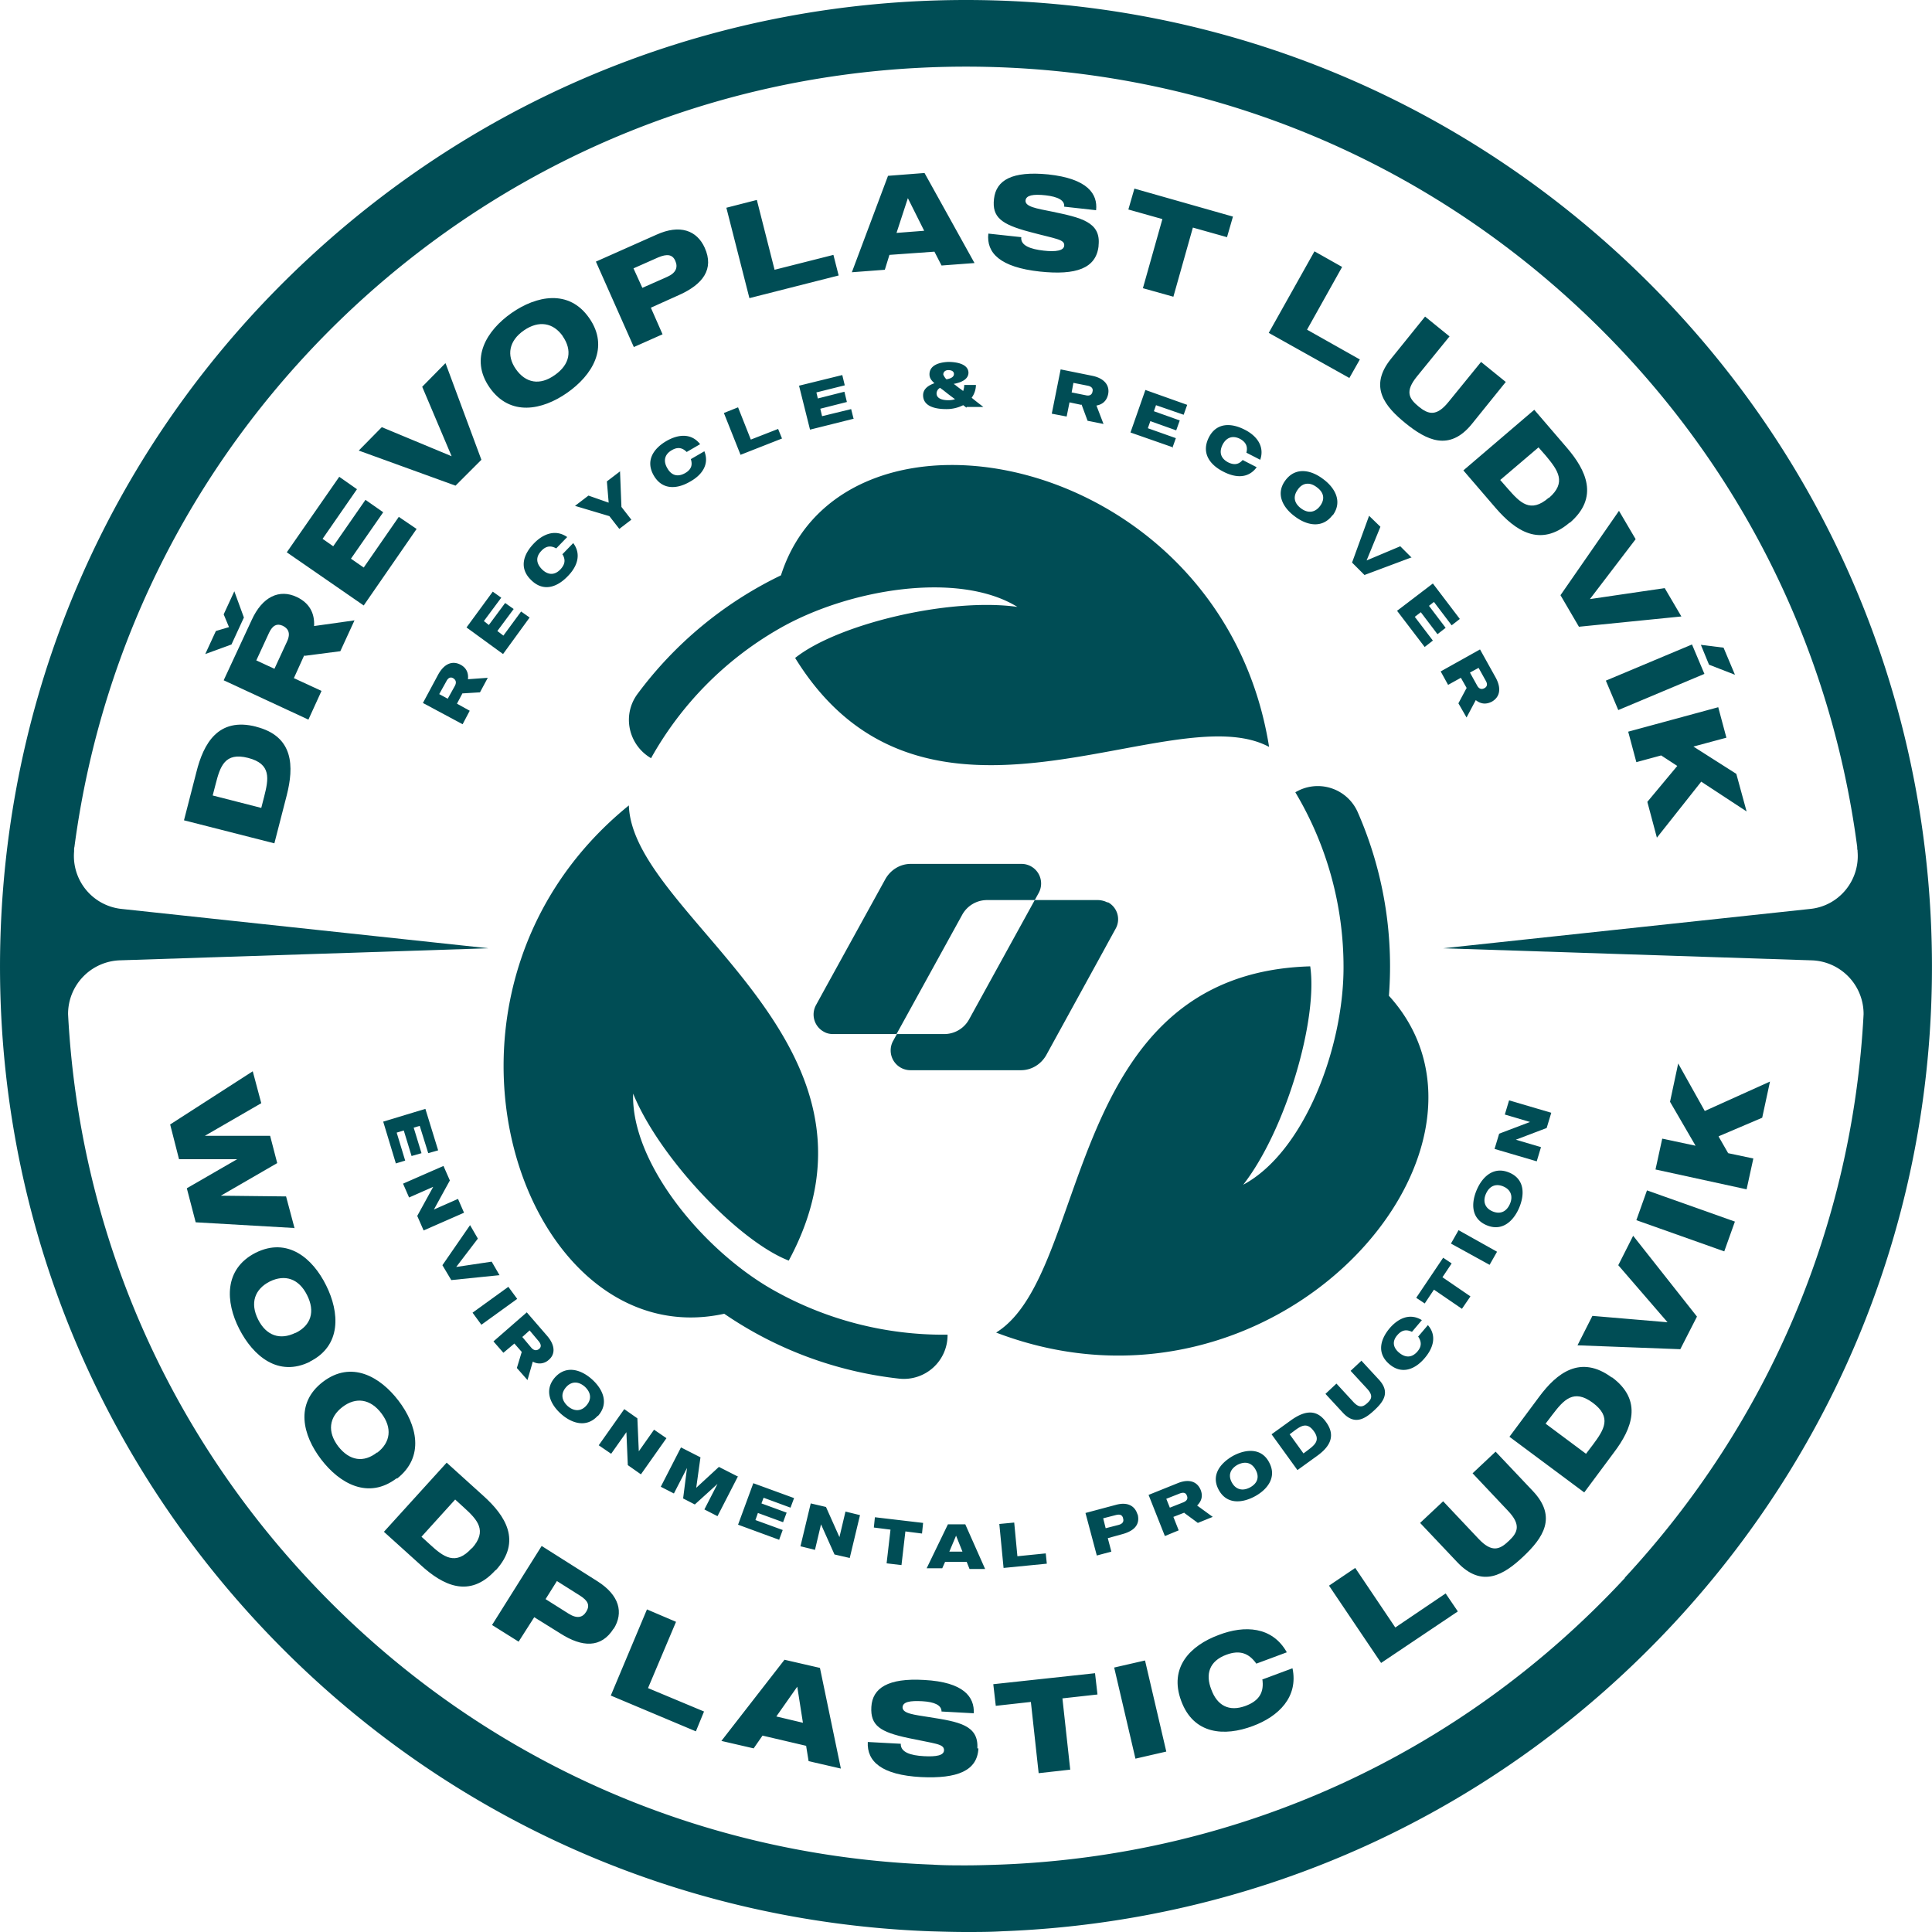 <svg fill="none" xmlns="http://www.w3.org/2000/svg" viewBox="0 0 112 112"><g fill="#004D55"><path d="M14.838 42.128c2.219.555 2.198 2.343 1.787 3.967l-.719 2.794-5.24-1.335.719-2.795c.411-1.644 1.254-3.206 3.473-2.63h-.02Zm-.453 1.809c-1.356-.35-1.623.493-1.89 1.541l-.165.637 2.816.72.164-.638c.267-1.048.432-1.91-.925-2.26ZM13.584 34.278l.555 1.52-.72 1.563-1.52.555.616-1.336.76-.226-.308-.74.617-1.336Zm4.048 3.72-.596 1.315 1.603.74-.76 1.664-4.912-2.28 1.624-3.494c.616-1.357 1.603-1.809 2.61-1.336.74.35 1.048.945 1.007 1.685l2.343-.329-.822 1.788-2.056.267-.04-.02Zm-1.726.78.74-1.602c.226-.494.041-.76-.267-.904-.33-.144-.576-.021-.781.41l-.74 1.603 1.069.494h-.02ZM24.167 30.64l-3.082 4.46-4.46-3.082 3.042-4.378 1.027.72-1.993 2.877.616.431 1.87-2.692 1.028.72-1.87 2.692.74.513 2.034-2.938 1.028.698.02-.02ZM25.832 21.064l2.075 5.59-1.5 1.5-5.61-2.034 1.336-1.357 4.048 1.685-1.705-4.027 1.335-1.357h.02ZM34.155 18.434c1.192 1.706.164 3.329-1.274 4.336-1.439 1.007-3.309 1.397-4.5-.308-1.172-1.686-.165-3.309 1.273-4.316 1.439-1.007 3.33-1.397 4.5.288Zm-1.52 1.068c-.556-.801-1.398-.945-2.261-.349-.864.596-1.028 1.439-.473 2.24.575.822 1.397.966 2.26.35.884-.617 1.028-1.44.453-2.261l.02.02ZM40.854 14.365c.555 1.233-.102 2.116-1.48 2.733l-1.643.74.678 1.541-1.665.74-2.199-4.953 3.514-1.562c1.357-.616 2.343-.246 2.795.76Zm-1.705.76c-.165-.39-.494-.41-.987-.205l-1.438.637.514 1.13 1.438-.637c.514-.226.637-.555.473-.925ZM48.622 15.968l-5.178 1.315-1.336-5.24 1.767-.452 1.028 4.048 3.411-.863.308 1.212v-.02ZM54.171 14.59l-2.61.186-.267.863-1.911.144 2.096-5.59 2.117-.164 2.897 5.22-1.911.143-.411-.801Zm-.596-1.212-.945-1.89-.658 2.014 1.603-.124ZM63.686 14.262c-.144 1.295-1.295 1.706-3.411 1.48-2.282-.247-3.104-1.07-2.98-2.2l1.91.206c-.06.493.556.699 1.296.781.719.082 1.171 0 1.192-.288.04-.37-.494-.39-2.014-.801-1.624-.432-2.179-.843-2.056-1.911.124-1.09 1.049-1.624 3.145-1.418 2.28.246 2.877 1.13 2.774 2.075l-1.85-.205c.042-.37-.37-.576-1.068-.658-.74-.082-1.13 0-1.172.288-.04.37.617.473 1.542.657 1.664.35 2.836.596 2.692 1.953v.04ZM71.125 13.748l-1.973-.555-1.13 4.008-1.767-.494 1.13-4.007-1.973-.555.35-1.212 5.713 1.623-.35 1.213v-.02ZM78.215 21.907l-4.665-2.61 2.651-4.727 1.603.905-2.034 3.637 3.062 1.726-.617 1.09v-.021ZM87.298 22.133l-1.972 2.445c-1.316 1.624-2.651.925-3.843-.04-1.192-.967-2.158-2.117-.843-3.74l1.973-2.446 1.418 1.15-1.89 2.323c-.7.863-.474 1.274.102 1.746.555.452 1.028.596 1.726-.267l1.89-2.322 1.419 1.15h.02ZM90.997 30.291c-1.726 1.48-3.164.453-4.274-.822l-1.89-2.199 4.11-3.514 1.89 2.2c1.11 1.294 1.89 2.876.164 4.356v-.02Zm-1.212-1.418c1.048-.904.534-1.603-.164-2.445l-.432-.493-2.22 1.89.432.494c.72.822 1.315 1.459 2.384.534v.02ZM97.47 35.737l-5.938.596-1.069-1.829 3.391-4.89.966 1.643-2.651 3.473 4.336-.637.966 1.644ZM98.807 39.066l-4.994 2.097-.72-1.706 4.994-2.096.72 1.706Zm1.746.042-1.48-.576-.472-1.15 1.315.164.658 1.562h-.021ZM97.245 44.41l-.946-.617-1.438.39-.473-1.767 5.22-1.418.473 1.767-1.912.514 2.487 1.582.596 2.179-2.63-1.726-2.57 3.247-.554-2.076 1.747-2.096v.02ZM17.036 71.187l-5.692-.329-.514-1.973 2.918-1.685h-3.37l-.514-2.014 4.788-3.083.494 1.85-3.268 1.89h3.781l.411 1.583-3.267 1.89 3.781.042.493 1.85-.04-.021ZM17.982 78.934c-1.85.925-3.309-.328-4.11-1.89-.802-1.562-.905-3.473.945-4.419 1.85-.924 3.308.309 4.09 1.891.78 1.562.904 3.494-.946 4.418h.02Zm-.843-1.664c.884-.432 1.15-1.233.658-2.2-.473-.944-1.274-1.212-2.158-.78-.884.452-1.15 1.253-.678 2.199.472.945 1.274 1.212 2.158.78h.02ZM22.996 85.695c-1.644 1.254-3.309.309-4.377-1.089-1.069-1.397-1.541-3.247.102-4.5 1.645-1.254 3.31-.308 4.378 1.089s1.541 3.247-.082 4.521l-.021-.02Zm-1.13-1.48c.78-.595.883-1.438.246-2.28-.637-.843-1.48-.966-2.26-.37-.781.596-.884 1.438-.247 2.28.658.844 1.48.967 2.26.35v.02ZM28.73 91.018c-1.521 1.685-3.083.863-4.337-.288L22.256 88.8l3.638-4.008 2.137 1.932c1.253 1.13 2.24 2.61.72 4.295h-.021Zm-1.377-1.254c.924-1.027.328-1.664-.494-2.404l-.472-.431-1.953 2.157.473.432c.802.74 1.5 1.274 2.446.226v.02ZM35.573 94.409c-.72 1.15-1.83 1.089-3.083.288l-1.52-.946-.905 1.418-1.541-.966 2.877-4.582 3.247 2.055c1.254.801 1.52 1.808.925 2.753v-.02Zm-1.583-.987c.227-.37.083-.637-.37-.924l-1.335-.843-.658 1.048 1.336.843c.493.308.822.226 1.027-.124ZM40.34 100.368l-4.932-2.075 2.097-4.994 1.685.72-1.624 3.842 3.247 1.357-.472 1.15ZM46.752 101.211l-2.548-.596-.514.74-1.87-.432 3.658-4.706 2.055.473 1.213 5.836-1.87-.431-.144-.884h.02Zm-.205-1.336-.329-2.096-1.213 1.726 1.562.37h-.02ZM56.72 101.355c-.062 1.294-1.213 1.767-3.33 1.664-2.281-.123-3.144-.904-3.083-2.034l1.912.103c-.02.493.575.678 1.335.719.72.041 1.172-.041 1.172-.349 0-.37-.514-.37-2.055-.699-1.644-.35-2.22-.719-2.158-1.809.062-1.089.966-1.685 3.062-1.561 2.302.123 2.918.986 2.877 1.931l-1.87-.102c0-.37-.411-.555-1.11-.596-.74-.041-1.13.04-1.15.349 0 .37.657.431 1.561.575 1.685.267 2.857.453 2.775 1.809h.061ZM63.624 98.231l-2.034.226.452 4.131-1.83.205-.451-4.13-2.035.226-.144-1.254 5.898-.637.144 1.254v-.02ZM66.378 96.258l1.233 5.282-1.788.411-1.233-5.282 1.788-.41ZM73.16 97.368l1.767-.657c.35 1.664-.802 2.794-2.302 3.349-1.644.617-3.432.493-4.15-1.459-.72-1.932.513-3.206 2.178-3.822 1.5-.576 3.103-.493 3.945 1.007l-1.767.657c-.411-.575-.925-.822-1.747-.513-.986.37-1.213 1.13-.863 2.014.329.904 1.007 1.315 1.993.945.822-.308 1.069-.822.966-1.541l-.02.02ZM84.504 93.422l-4.44 2.98-3.02-4.48 1.52-1.027 2.323 3.452 2.918-1.973.698 1.028v.02ZM86.702 84.154l2.158 2.281c1.439 1.52.576 2.733-.555 3.802-1.11 1.048-2.384 1.85-3.822.329l-2.158-2.281 1.336-1.254 2.055 2.178c.76.802 1.212.638 1.747.124.534-.493.719-.946-.041-1.747l-2.055-2.178 1.335-1.254ZM93.443 79.839c1.829 1.356 1.15 3 .123 4.356l-1.726 2.323-4.336-3.227 1.726-2.322c1.007-1.356 2.384-2.466 4.213-1.11v-.02Zm-1.11 1.48c-1.11-.823-1.685-.165-2.343.698l-.39.514 2.343 1.746.39-.513c.658-.884 1.13-1.603 0-2.446ZM94.676 71.639l3.699 4.685-.966 1.891-5.96-.226.864-1.706 4.356.37-2.856-3.308.863-1.706ZM95.477 69.008l5.097 1.809-.617 1.726-5.096-1.808.616-1.727ZM99.629 65.885l.554.966 1.46.308-.391 1.788-5.281-1.151.39-1.788 1.932.411-1.48-2.548.473-2.22 1.541 2.754 3.781-1.706-.452 2.097-2.507 1.068-.02.02Z"/><path d="M111.959 53.924c-.555-14.94-6.905-28.79-17.858-38.963C83.64 5.26 70.18 0 56 0S28.36 5.26 17.9 14.96C6.926 25.134.596 38.985.04 53.925-.513 68.864 4.79 83.147 14.961 94.1c10.173 10.954 24.023 17.304 38.964 17.859.698.02 1.377.041 2.075.041.699 0 1.377 0 2.076-.041 14.94-.555 28.791-6.905 38.964-17.859 10.172-10.953 15.474-25.235 14.919-40.176ZM94.204 91.47c-9.474 10.214-22.36 16.112-36.272 16.625-.637.021-1.295.042-1.932.042s-1.294 0-1.931-.042c-13.913-.513-26.798-6.411-36.272-16.625C9.392 82.428 4.583 70.96 3.946 58.795a3.111 3.111 0 0 1 3-3.124l21.373-.699-21.27-2.28a3.086 3.086 0 0 1-2.754-3.33V49.3c0-.061 0-.143.02-.205C5.899 37.115 11.55 26.14 20.51 17.797 30.25 8.754 42.786 3.863 56 3.863c13.214 0 25.75 4.891 35.47 13.934 8.981 8.343 14.612 19.297 16.194 31.298 0 .062 0 .144.021.206v.061c.144 1.665-1.069 3.165-2.754 3.33l-21.27 2.28 21.373.7a3.11 3.11 0 0 1 3 3.123c-.637 12.166-5.466 23.633-13.85 32.675h.02Z"/><path d="m26.818 40.176-.328.617.74.41-.412.782-2.301-1.233.883-1.644c.35-.637.822-.822 1.295-.576.35.185.473.493.432.843l1.15-.082-.452.842-1.007.062v-.02Zm-.863.33.411-.74c.124-.227.041-.37-.102-.453-.144-.082-.288-.02-.39.185l-.412.74.493.267ZM30.702 35.799l-1.54 2.117-2.118-1.542 1.521-2.075.493.35-1.007 1.355.288.227.945-1.275.494.35-.946 1.274.35.267 1.027-1.397.493.349ZM32.593 32.141l.637-.658c.493.658.226 1.377-.329 1.932-.596.617-1.397.925-2.116.206-.72-.7-.432-1.5.164-2.117.534-.555 1.254-.843 1.932-.37l-.637.658c-.288-.165-.576-.165-.863.143-.35.37-.288.74.04 1.07.33.328.72.369 1.07 0 .287-.31.287-.576.123-.864h-.021ZM35.943 27.311l.082 2.076.575.74-.698.534-.576-.74-1.993-.595.78-.596 1.172.41-.103-1.233.781-.596h-.02ZM40.053 26.613l.78-.452c.309.78-.164 1.397-.842 1.767-.74.431-1.603.493-2.096-.37-.493-.863 0-1.562.74-1.993.678-.39 1.438-.473 1.952.185l-.78.452c-.247-.247-.515-.309-.864-.103-.431.247-.493.637-.267 1.027.226.412.575.555 1.027.309.37-.206.453-.473.35-.802v-.02ZM45.334 25.421l-2.404.945-.966-2.425.822-.328.74 1.87 1.582-.617.226.555ZM49.506 24.27l-2.548.637-.637-2.548 2.507-.617.144.596-1.644.411.082.35 1.541-.39.144.595-1.541.39.102.432 1.686-.41.144.575.02-.02ZM56.02 23.633s-.123-.103-.184-.144a2.142 2.142 0 0 1-.884.226c-.945.02-1.439-.267-1.439-.801 0-.37.309-.576.658-.699-.185-.164-.288-.308-.288-.514 0-.514.535-.698 1.09-.72.554 0 1.15.145 1.17.617 0 .39-.41.576-.862.658.082.041.144.103.226.165.103.082.226.164.329.246.04-.123.061-.226.061-.35h.678c0 .247-.082.514-.246.74.246.206.493.391.678.535h-.966l-.02.04Zm-.657-.493c-.288-.206-.493-.37-.699-.535-.061-.04-.123-.082-.164-.123a.374.374 0 0 0-.206.329c0 .267.288.39.678.39.144 0 .288-.02.391-.061Zm-.678-1.418s.082.185.185.267c.226-.041.431-.123.431-.308 0-.144-.123-.226-.329-.226-.164 0-.287.102-.287.246v.02ZM62.679 23.469 62 23.325l-.165.822-.863-.165.514-2.568 1.829.37c.699.143 1.028.554.925 1.068-.082.39-.33.596-.678.658l.41 1.068-.924-.185-.35-.945-.02.02Zm-.555-.72.822.165c.247.061.37-.062.39-.226.042-.165-.061-.288-.287-.33l-.822-.163-.103.554ZM68.001 25.935l-2.466-.863.864-2.466 2.424.863-.205.575-1.603-.555-.123.35 1.5.534-.206.575-1.5-.534-.144.41 1.624.576-.206.576.041-.041ZM72.05 26.674l.801.411c-.493.679-1.253.617-1.952.247-.76-.39-1.274-1.069-.822-1.973.452-.884 1.315-.842 2.076-.452.698.35 1.171.966.904 1.747l-.802-.411c.083-.329 0-.596-.37-.802-.452-.226-.801-.061-1.007.33-.205.41-.143.78.309 1.027.37.185.637.123.863-.144v.02ZM77.25 29.86c-.597.801-1.501.596-2.18.082-.677-.493-1.15-1.295-.554-2.096.596-.802 1.5-.596 2.178-.082.678.493 1.151 1.294.576 2.096h-.02Zm-.72-.534c.288-.39.226-.781-.206-1.09-.41-.308-.822-.246-1.089.144-.287.39-.226.781.185 1.09.411.308.822.246 1.11-.144ZM81.79 32.326 79.1 33.333l-.72-.72.987-2.712.657.637-.801 1.952 1.952-.822.658.658h-.041ZM82.572 37.484l-1.583-2.075 2.076-1.583 1.562 2.055-.473.37-1.027-1.356-.288.226.966 1.274-.473.37-.966-1.274-.35.267 1.049 1.377-.473.37-.02-.02ZM85.038 39.909l-.35-.617-.74.411-.43-.78 2.28-1.275.904 1.624c.35.637.247 1.13-.205 1.397-.35.185-.658.144-.945-.082l-.535 1.007-.472-.822.472-.884.02.021Zm.185-.904.41.74c.124.226.288.226.432.143.144-.082.185-.226.062-.431l-.411-.74-.493.267v.02ZM22.955 67.467l-.74-2.445 2.445-.74.74 2.404-.575.164-.493-1.582-.35.103.453 1.48-.576.164-.452-1.48-.411.124.493 1.623-.555.165.02.02ZM26.9 70.303l-2.342 1.028-.37-.843.925-1.685-1.398.617-.35-.802 2.344-1.027.37.842-.925 1.685 1.397-.616.35.801ZM28.976 73.92l-2.815.288-.514-.863 1.603-2.323.452.781-1.254 1.644 2.055-.308.453.781h.02ZM29.983 75.297l-2.076 1.5-.513-.699 2.075-1.5.514.699ZM30.27 78.4l-.451-.514-.637.535-.576-.658 1.932-1.685 1.192 1.377c.452.534.473 1.048.082 1.377a.78.78 0 0 1-.925.102l-.308 1.069-.616-.699.287-.945.02.041Zm0-.904.535.637c.165.185.329.164.452.062.124-.103.124-.247-.02-.432l-.535-.637-.41.37h-.021ZM34.648 82.079c-.658.719-1.52.431-2.137-.124-.617-.555-.987-1.377-.329-2.116.658-.72 1.52-.432 2.137.123.617.555 1.007 1.377.35 2.117h-.02Zm-.658-.596c.309-.35.288-.74-.082-1.09-.37-.328-.78-.328-1.089.021-.308.35-.288.74.082 1.09.37.328.781.328 1.09-.021ZM38.635 83.373l-1.48 2.096-.76-.534-.082-1.911-.884 1.253-.72-.493 1.48-2.096.76.534.083 1.912.884-1.254.719.493ZM42.766 85.613l-1.172 2.281-.76-.39.76-1.48-1.315 1.192-.678-.35.226-1.767-.76 1.48-.761-.39 1.171-2.281 1.13.575-.246 1.767 1.315-1.212 1.13.575h-.04ZM45.19 89.271l-2.404-.883.884-2.405 2.363.863-.206.555-1.561-.575-.124.329 1.46.534-.206.555-1.46-.535-.143.411 1.582.576-.205.555.02.02ZM49.855 87.833l-.595 2.486-.884-.205-.781-1.747-.35 1.48-.842-.206.596-2.487.884.206.78 1.747.35-1.48.842.206ZM53.452 88.901l-.966-.123-.226 1.952-.863-.102.226-1.953-.966-.123.062-.596 2.794.329-.061.596v.02ZM56.02 90.545h-1.233l-.164.37h-.904l1.233-2.548h1.007l1.15 2.59h-.904l-.164-.412h-.02Zm-.226-.596-.37-.924-.39.924h.76ZM60.685 90.648l-2.507.247-.246-2.549.863-.082.185 1.953 1.644-.165.061.596ZM65.947 87.771c.164.617-.206.986-.905 1.171l-.822.227.206.78-.843.226-.657-2.466 1.767-.472c.678-.185 1.11.061 1.254.575v-.041Zm-.843.226c-.062-.185-.185-.226-.432-.164l-.719.185.144.575.72-.185c.266-.062.349-.205.287-.39v-.02ZM68.66 87.689l-.638.247.308.78-.801.33-.945-2.385 1.685-.678c.657-.267 1.13-.103 1.335.39.144.37.041.658-.205.905l.904.657-.863.35-.78-.575v-.021Zm-.843-.288.78-.308c.247-.103.268-.247.206-.39-.062-.165-.185-.206-.411-.124l-.781.308.206.514ZM73.57 84.77c.473.864-.102 1.583-.821 1.973-.72.39-1.624.494-2.096-.37-.473-.863.102-1.561.822-1.972.719-.39 1.644-.493 2.096.37Zm-.78.432c-.226-.41-.596-.514-1.048-.287-.432.246-.555.616-.33 1.027.227.411.617.514 1.049.288.452-.247.555-.617.329-1.028ZM76.88 82.448c.636.884.081 1.521-.556 1.973l-1.11.802-1.5-2.076 1.11-.801c.658-.473 1.439-.781 2.055.102Zm-.72.514c-.39-.534-.74-.308-1.15 0l-.247.185.801 1.11.247-.185c.41-.308.74-.576.349-1.11ZM78.934 78.893l1.007 1.09c.678.74.247 1.294-.288 1.787-.534.493-1.13.863-1.808.124l-1.007-1.09.637-.596.966 1.048c.35.39.575.309.822.083.247-.226.35-.432 0-.822l-.966-1.048.637-.596v.02ZM82.202 77.496l.575-.678c.534.616.308 1.335-.185 1.91-.534.638-1.315.987-2.055.35-.74-.637-.514-1.438.02-2.076.494-.575 1.172-.904 1.87-.472l-.575.678c-.308-.144-.575-.123-.842.185-.329.37-.247.74.103 1.028.349.287.719.308 1.048-.062.267-.308.246-.576.061-.863h-.02ZM84.154 73.242l-.534.801 1.623 1.11-.493.72-1.623-1.11-.535.801-.493-.329 1.562-2.322.493.329ZM84.545 71.31l2.24 1.254-.432.76-2.24-1.233.432-.76v-.02ZM87.504 67.98c.904.391.883 1.296.555 2.056-.33.76-.987 1.377-1.89.986-.905-.39-.885-1.294-.556-2.055.329-.76.987-1.377 1.89-.986Zm-.35.802c-.431-.185-.801-.04-1.007.411-.205.453-.061.843.37 1.028.432.185.802.041 1.007-.411.206-.452.062-.843-.37-1.028ZM87.483 63.789l2.446.719-.267.883-1.788.679 1.459.431-.247.822-2.445-.719.267-.884 1.788-.678-1.46-.431.247-.822ZM64.22 52.322s-.102-.041-.144-.062a1.329 1.329 0 0 0-.41-.082h-3.68l-3.801 6.905a1.645 1.645 0 0 1-1.46.863h-2.732l-.226.41a1.147 1.147 0 0 0 1.007 1.685h6.411c.596.001 1.151-.328 1.46-.862l3.431-6.248.144-.267.452-.822a1.116 1.116 0 0 0-.452-1.541v.02Z"/><path d="M57.254 52.178h2.733l.226-.411a1.137 1.137 0 0 0-1.007-1.686h-6.412c-.596 0-1.15.33-1.459.864l-3.555 6.453-.473.863a1.136 1.136 0 0 0 .473 1.561c.144.083.329.124.514.124h3.678l3.802-6.905a1.645 1.645 0 0 1 1.459-.863h.02ZM54.91 77.373a20.069 20.069 0 0 1-10.192-2.651c-4.028-2.323-8.138-7.337-8.015-11.324 1.52 3.72 6.104 8.55 9.022 9.68 6.822-12.66-9.063-19.914-9.269-26.387-13.46 10.932-6.206 32.038 5.529 29.469a22.26 22.26 0 0 0 10.131 3.76 2.533 2.533 0 0 0 2.815-2.547h-.02ZM75.091 45.93a19.74 19.74 0 0 1 2.795 10.152c0 4.665-2.28 10.707-5.816 12.598 2.467-3.165 4.337-9.556 3.885-12.66-14.365.411-12.7 17.818-18.208 21.23 16.194 6.185 30.846-10.646 22.77-19.524a22.248 22.248 0 0 0-1.809-10.645 2.528 2.528 0 0 0-3.617-1.15ZM37.751 43.937a19.744 19.744 0 0 1 7.398-7.48c4.028-2.323 10.42-3.37 13.83-1.275-3.986-.555-10.439 1.007-12.884 2.96 7.542 12.227 21.783 2.096 27.476 5.158-2.733-17.119-24.64-21.393-28.298-9.947a22.521 22.521 0 0 0-8.323 6.885c-.905 1.233-.514 2.959.801 3.72v-.021Z"/></g></svg>